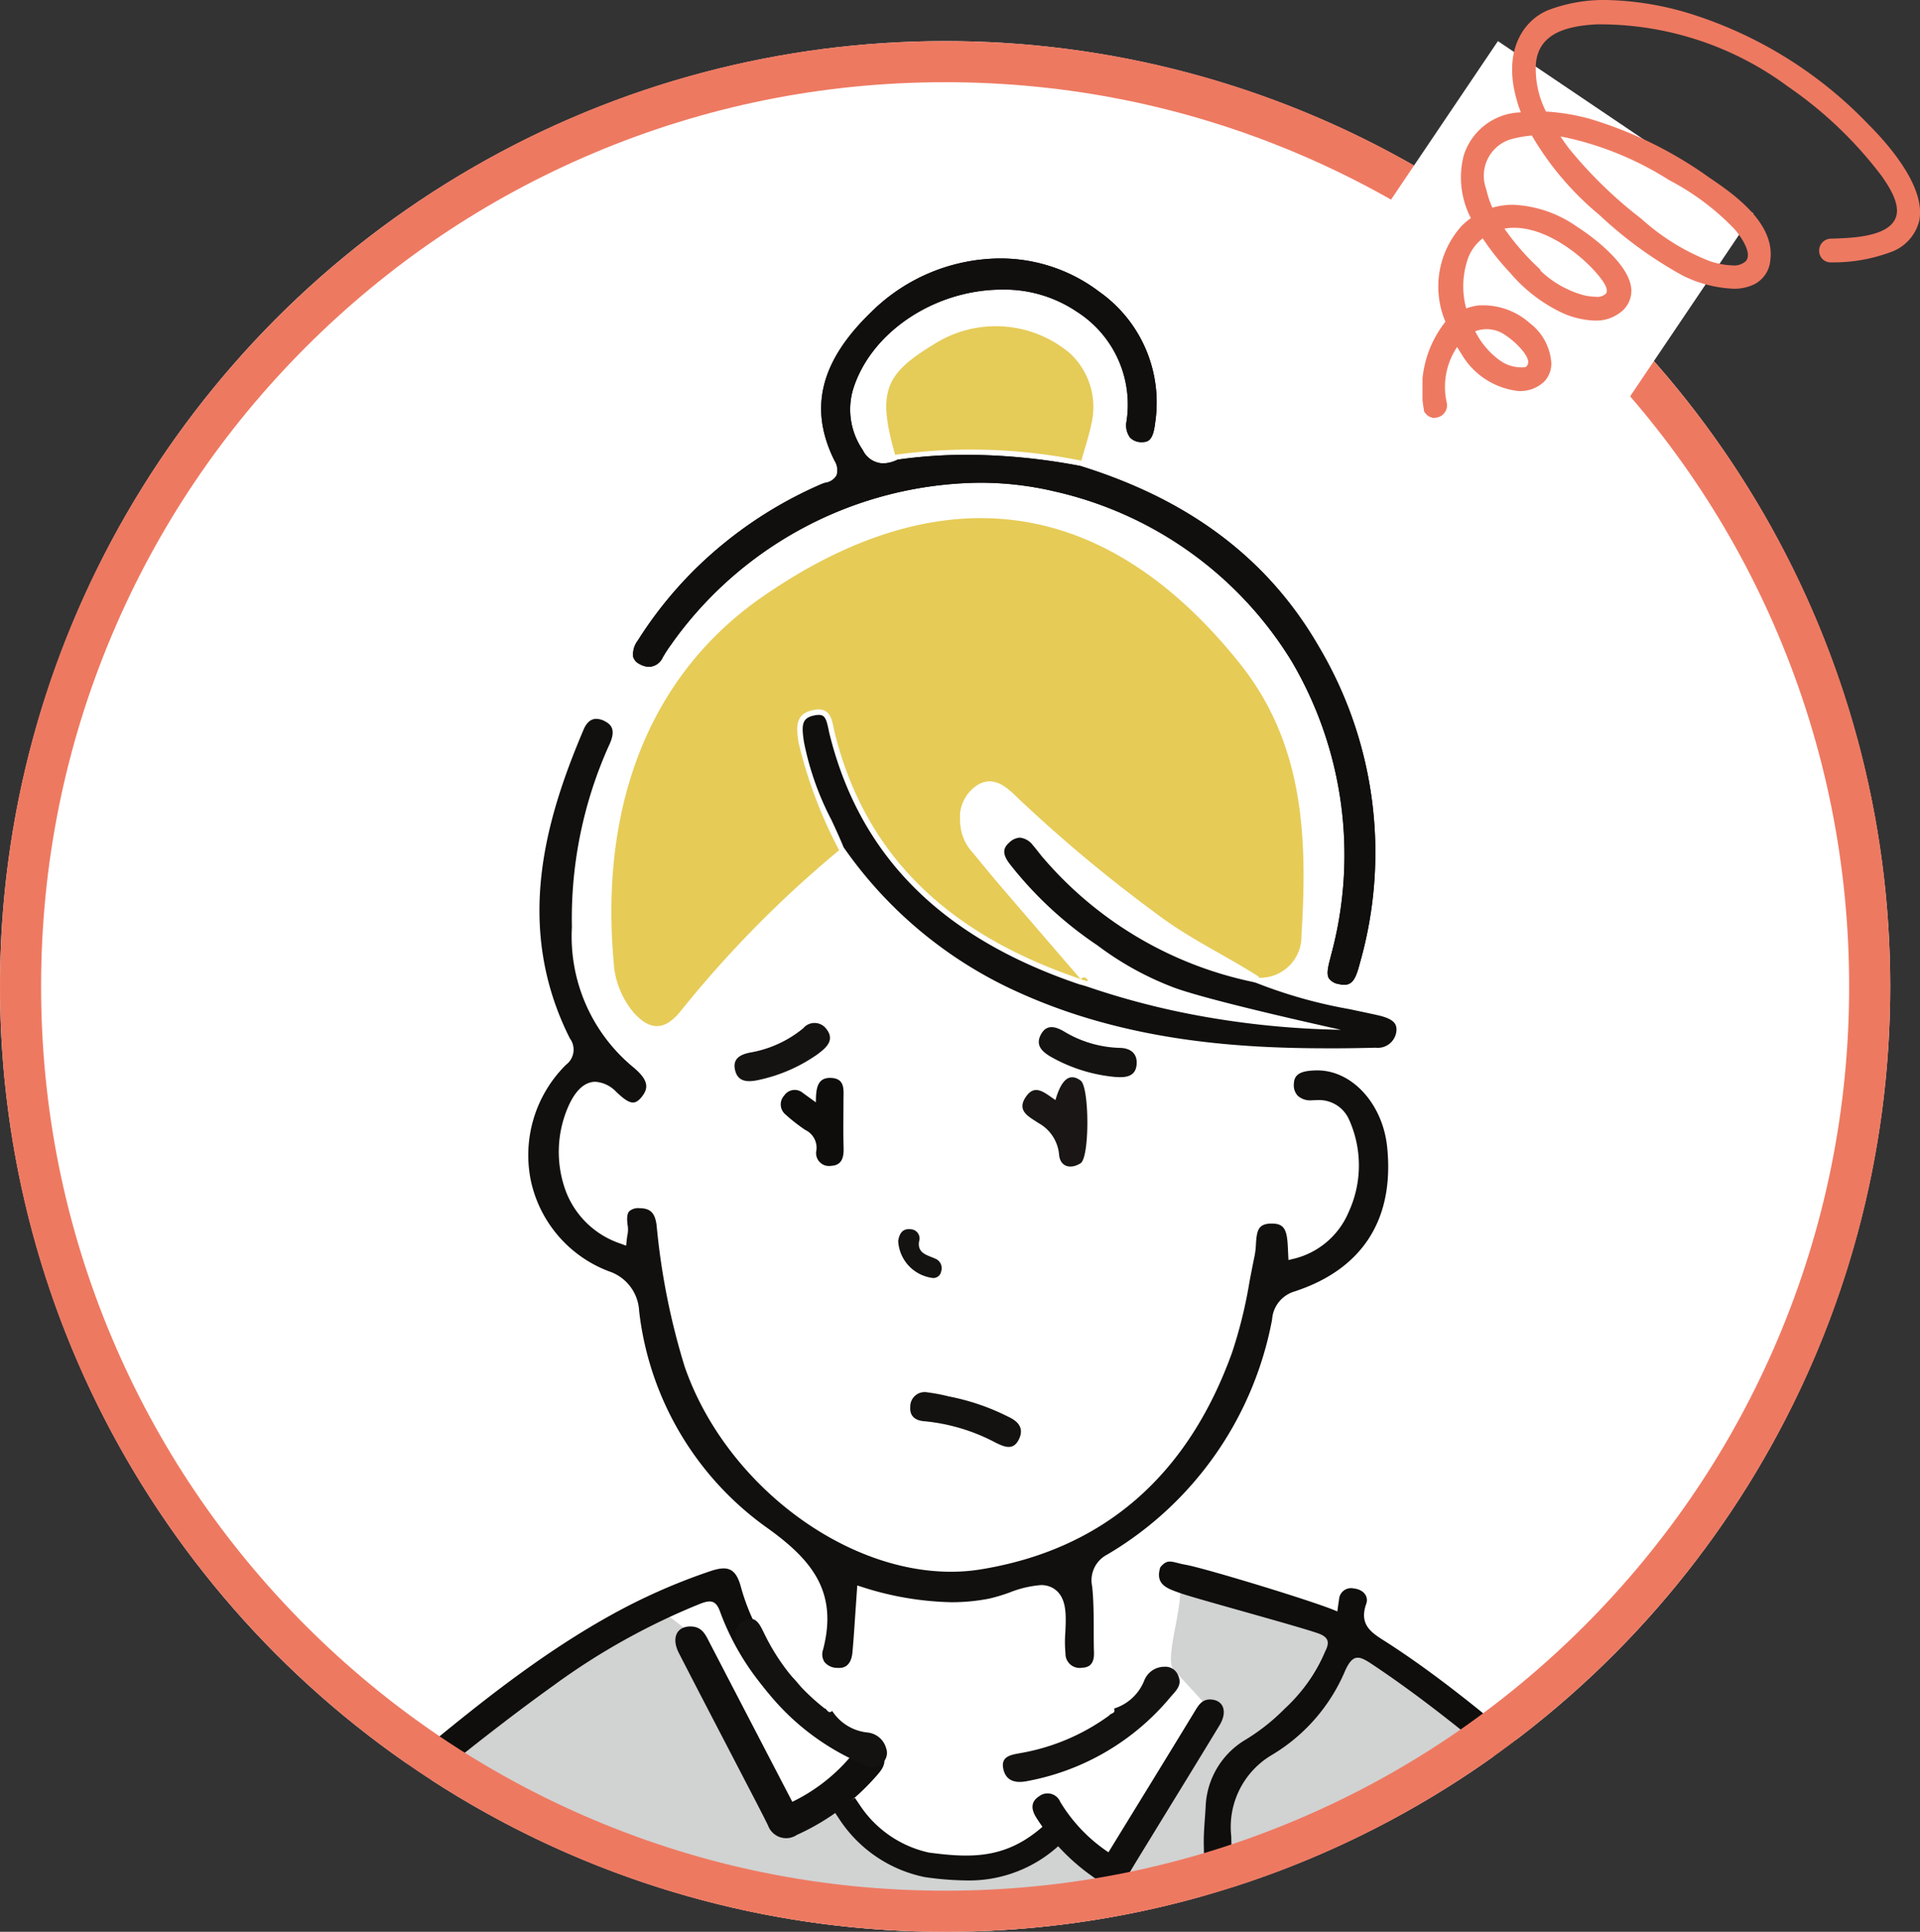 <svg xmlns="http://www.w3.org/2000/svg" xmlns:xlink="http://www.w3.org/1999/xlink" width="93.449" height="94" viewBox="0 0 93.449 94">
  <rect x="0" y="0" width="93.449" height="94" fill="#333333" stroke="none"/>
  <defs>
    <clipPath id="clip-path">
      <path id="パス_11834" data-name="パス 11834" d="M46,0A46,46,0,1,1,0,46,46,46,0,0,1,46,0Z" transform="translate(2772 1885)" fill="none" stroke="#ee7961" stroke-width="2"/>
    </clipPath>
    <clipPath id="clip-path-2">
      <rect id="長方形_1667" data-name="長方形 1667" width="74.049" height="106.552" fill="none"/>
    </clipPath>
    <clipPath id="clip-path-3">
      <rect id="長方形_1526" data-name="長方形 1526" width="24.214" height="20.335" fill="none"/>
    </clipPath>
  </defs>
  <g id="グループ_32977" data-name="グループ 32977" transform="translate(-954 -2210.403)">
    <g id="グループ_31556" data-name="グループ 31556" transform="translate(-1818 327.403)">
      <circle id="楕円形_211" data-name="楕円形 211" cx="46" cy="46" r="46" transform="translate(2772 1885)" fill="#fff"/>
      <g id="マスクグループ_143" data-name="マスクグループ 143" clip-path="url(#clip-path)">
        <g id="グループ_31787" data-name="グループ 31787" transform="translate(2780.976 1895.576)" clip-path="url(#clip-path-2)">
          <path id="パス_11802" data-name="パス 11802" d="M57.835,73.948c-.64-.426-.96-.587-1.361.34a8.719,8.719,0,0,1-1.613,2.462l-.648-1.33A10.805,10.805,0,0,0,55.519,73.3c.189-.374.221-.657-.274-.855-.692-.277-1.334-.686-2.034-.936a1.307,1.307,0,0,1-1.016-1.272c-1.228-.388-4.594-.912-3.9-.389.61.459-.669,3.776-.156,4.333l1.875,2.042-4.873,7.727-2.25-1.927a9.6,9.6,0,0,1-5.966,1.865c-3.626-.084-4.853-3.7-4.853-3.7L28.751,81.5l-1.917-3.456.339-.226s-2.3-4.962-2.491-5.319a8.691,8.691,0,0,0-1.69-1.267L19,73.484c-.172-.193-.167.226-.552.377C15.9,74.867,7.348,82.355,5.13,83.945,1.283,86.7,3.655,83.228,0,86.229c.159.268.312.541.48.8Q2.945,90.919,5.417,94.8q3.839,6.015,7.683,12.025c.192.3.368.59.781.578.708-.274,1.109,0,1.359.687.225.612.528,1.2.8,1.807,1.289-.718,2.1-1.957,3.38-2.572a3.868,3.868,0,0,1,.6-1.5,1.119,1.119,0,0,1-.077-1.138,8.486,8.486,0,0,1,.4-.986l1.505,1.585L48.6,108.742c0,.111-.007.224-.007.335a2.876,2.876,0,0,0,2.934,2.975c1,.047,2.008,0,3.012.012a3.4,3.4,0,0,0,3.14-1.655c3.343-5.069,6.675-10.144,9.851-15.318a68.736,68.736,0,0,0,5.227-9.436c-5.176-3.641-9.643-8.19-14.918-11.707" transform="translate(0 -5.52)" fill="#d1d2d2"/>
          <path id="パス_11803" data-name="パス 11803" d="M76.838,85.594c-5.177-3.641-9.643-8.19-14.918-11.707-.64-.426-.96-.587-1.361.34a8.712,8.712,0,0,1-3.538,4.046,4.068,4.068,0,0,0-1.987,3.958q.175,7.658.323,15.318a2.326,2.326,0,0,1-.079.83c-.118.32-.451.309-.732.258-.378-.07-.47-.37-.476-.708-.022-1.411-.04-2.822-.067-4.233-.008-.435-.045-.87-.068-1.3-.081-3.247-.169-6.495-.237-9.742-.013-.621.059-1.246.091-1.869a3.964,3.964,0,0,1,1.852-3.194,9.816,9.816,0,0,0,1.98-1.548,8.144,8.144,0,0,0,1.983-2.8c.189-.374.221-.657-.273-.855-.693-.277-6.033-1.718-6.734-1.969-.638-.229-1.289-.4-1.016-1.272.377-.454.551-.245,1.248-.12.946.169,6.445,1.841,7.368,2.27.031-.213.051-.389.083-.563a.585.585,0,0,1,.708-.559c.48.05.748.382.615.755-.388,1.1.365,1.457,1.068,1.913,3.953,2.559,7.359,5.813,11.059,8.7,1.232.959,2.508,1.864,3.771,2.782.385.28.84.505.532,1.107s-.759.375-1.194.174" transform="translate(-4.084 -5.46)" fill="#0f0e0d"/>
          <path id="パス_11804" data-name="パス 11804" d="M30.191,76c-.5.188-.823-.053-1.14-.409a12.5,12.5,0,0,1-2.614-4.2c-.2-.588-.435-.657-1-.435a32.982,32.982,0,0,0-7.115,3.963c-3.848,2.758-7.453,5.824-11.108,8.824q-.838.6-1.676,1.2c-.343.248-.7.332-.993-.042a.684.684,0,0,1,.169-1.062c5.567-4,10.375-9.012,16.434-12.36a29.04,29.04,0,0,1,4.787-2.112c.8-.269,1.237-.2,1.494.761a10.31,10.31,0,0,0,2.6,4.5c.413.429.651.844.163,1.365" transform="translate(-0.346 -5.489)" fill="#0f0e0d"/>
          <path id="パス_11805" data-name="パス 11805" d="M48.53,83.589c1.423-2.322,2.8-4.555,4.161-6.792.2-.326.372-.669.834-.638.611.041.806.6.409,1.254-1.116,1.841-2.246,3.674-3.369,5.51-.375.612-.753,1.222-1.117,1.841a.787.787,0,0,1-1.254.3,10.163,10.163,0,0,1-3.17-3.145c-.257-.4-.3-.782.136-1.056a.669.669,0,0,1,1.022.278,7.769,7.769,0,0,0,2.348,2.453" transform="translate(-3.554 -6.038)" fill="#100f0e"/>
          <path id="パス_11806" data-name="パス 11806" d="M31.643,80.828c-1.378-2.649-2.706-5.2-4.027-7.748-.192-.372-.353-.759-.886-.78-.705-.027-.989.546-.606,1.293,1.077,2.1,2.173,4.19,3.259,6.285.363.7.73,1.395,1.079,2.1a.937.937,0,0,0,1.405.463,11.356,11.356,0,0,0,3.977-2.991c.338-.394.431-.8-.041-1.144a.8.8,0,0,0-1.2.177,8.63,8.63,0,0,1-2.959,2.348" transform="translate(-2.058 -5.732)" fill="#100f0e"/>
          <path id="パス_11807" data-name="パス 11807" d="M21.733,108.3a1.117,1.117,0,0,1-.077-1.138,10.192,10.192,0,0,1,3.647-4.846,10.341,10.341,0,0,1,4.955-1.488c.528-.015,1.068,0,1.072.712s-.548.705-1.069.72a7.642,7.642,0,0,0-7.286,5.313c-.231.638-.551.957-1.242.726" transform="translate(-1.708 -7.994)" fill="#11100f"/>
          <path id="パス_11808" data-name="パス 11808" d="M48.668,76.464a2.325,2.325,0,0,0,1.474-1.357,1.055,1.055,0,0,1,.994-.679.66.66,0,0,1,.664.432c.218.475-.138.759-.393,1.062a11.869,11.869,0,0,1-6.963,4.071c-.565.113-1.041,0-1.162-.616s.424-.667.839-.748a10.315,10.315,0,0,0,4.339-1.844l0-.024c.1-.08.319-.09.2-.313Z" transform="translate(-3.43 -5.901)" fill="#141210"/>
          <path id="パス_11809" data-name="パス 11809" d="M33.834,76.374a2.327,2.327,0,0,0,1.706,1.051,1.053,1.053,0,0,1,.924.772.661.661,0,0,1-.235.757c-.4.339-.769.073-1.129-.09a11.867,11.867,0,0,1-5.81-5.6c-.262-.514-.282-1,.277-1.285s.756.227.947.6a10.316,10.316,0,0,0,2.954,3.676l.024,0c.106.079.173.282.357.111Z" transform="translate(-2.308 -5.7)" fill="#141210"/>
          <path id="パス_11810" data-name="パス 11810" d="M48.909,76.933c-.008-.155-.106-.367.2-.314.114.224-.1.234-.2.314" transform="translate(-3.876 -6.074)" fill="#fff"/>
          <path id="パス_11811" data-name="パス 11811" d="M40.829,84.934a14.733,14.733,0,0,1-1.93-.156,6.029,6.029,0,0,1-3.8-2.565l.176-.113a5.927,5.927,0,0,0,3.656,2.471c2.128.282,4.051.363,6.074-1.49l.142.154A5.972,5.972,0,0,1,40.829,84.934Z" transform="translate(-2.782 -6.509)" fill="none" stroke="#100f0e" stroke-miterlimit="10" stroke-width="1"/>
          <path id="パス_11812" data-name="パス 11812" d="M35.191,82.162a6,6,0,0,0,3.73,2.518c2.3.3,4.172.3,6.159-1.516" transform="translate(-2.79 -6.514)" fill="none" stroke="#100f0e" stroke-miterlimit="10" stroke-width="1"/>
          <path id="パス_11813" data-name="パス 11813" d="M33.657,29.882a54.265,54.265,0,0,0-7.716,7.83c-.762.942-1.473.977-2.286.072a4.18,4.18,0,0,1-.974-2.467c-.642-7.2,1.463-13.8,7.323-17.824,8.093-5.565,16.2-5.361,23.127,3.272,3.171,3.95,3.318,8.539,3.025,13.26a2.012,2.012,0,0,1-2.116,2.063l.062-.032c-1.63-1.047-3.4-1.864-4.951-3.04a70.659,70.659,0,0,1-6.911-5.775c-.489-.478-1.062-.942-1.789-.566a1.86,1.86,0,0,0-.9,1.831,2.25,2.25,0,0,0,.588,1.465c.459.551.91,1.109,1.376,1.653q1.946,2.269,3.9,4.53c-5.941-2.012-10.353-5.563-11.959-11.918-.157-.62-.148-1.361-1.069-1.171-.892.183-.817.849-.707,1.584a22.338,22.338,0,0,0,1.972,5.233" transform="translate(-1.789 -1.088)" fill="#e6cb57"/>
          <path id="パス_11814" data-name="パス 11814" d="M46.595,10.126a26.934,26.934,0,0,0-9.061-.287c-.855-3.015-.544-3.907,1.877-5.371a5.6,5.6,0,0,1,6.617.42,3.562,3.562,0,0,1,1.061,3.432c-.123.611-.327,1.205-.494,1.807" transform="translate(-2.942 -0.285)" fill="#e5cb58"/>
          <path id="パス_11815" data-name="パス 11815" d="M55.566,37.159A18.529,18.529,0,0,1,45.255,31.2c-.178-.2-.327-.427-.505-.627a.964.964,0,0,0-1.518-.16c-.522.46-.366.951,0,1.42a18.591,18.591,0,0,0,4.313,4,44.2,44.2,0,0,0,4.686,2.545,16.692,16.692,0,0,1-5.014-1.021c-.071-.155-.169-.215-.322-.095l-.013,0q-1.953-2.264-3.9-4.53c-.467-.543-.917-1.1-1.376-1.652a2.259,2.259,0,0,1-.588-1.466,1.856,1.856,0,0,1,.9-1.83c.726-.377,1.3.087,1.788.565a70.659,70.659,0,0,0,6.911,5.775c1.553,1.176,3.321,1.994,4.951,3.04" transform="translate(-3.252 -2.191)" fill="#fff"/>
          <path id="パス_11816" data-name="パス 11816" d="M45.907,44.383c.294-1.036.707-1.335,1.228-.946.425.318.442,3.744-.007,4.022-.511.317-1,.157-1.046-.43a1.942,1.942,0,0,0-1.018-1.536c-.408-.283-1.052-.556-.623-1.229.464-.728.957-.21,1.467.119" transform="translate(-3.512 -3.431)" fill="#191615"/>
          <path id="パス_11817" data-name="パス 11817" d="M33.233,44.5c0-.7.076-1.236.767-1.19.67.044.577.6.576,1.072,0,.781-.017,1.562.006,2.342.013.463-.088.839-.611.863a.628.628,0,0,1-.71-.771.964.964,0,0,0-.548-.978,8.24,8.24,0,0,1-.955-.747.635.635,0,0,1-.068-.923.614.614,0,0,1,.911-.127l.633.458" transform="translate(-2.499 -3.434)" fill="#0e0d0c"/>
          <path id="パス_11818" data-name="パス 11818" d="M48.879,43.049a7.782,7.782,0,0,1-3.16-1c-.424-.254-.714-.561-.459-1.052.264-.509.681-.422,1.111-.175a5.543,5.543,0,0,0,2.731.812c.5.006.863.25.825.793-.04.571-.466.672-1.048.621" transform="translate(-3.581 -3.221)" fill="#151312"/>
          <path id="パス_11819" data-name="パス 11819" d="M33.186,41.881A7.787,7.787,0,0,1,30.147,43.2c-.487.087-.907.046-1.038-.492-.135-.557.236-.765.723-.862a5.545,5.545,0,0,0,2.592-1.183.716.716,0,0,1,1.143.056c.345.456.09.812-.381,1.156" transform="translate(-2.306 -3.204)" fill="#151312"/>
          <path id="パス_11820" data-name="パス 11820" d="M40.214,60.118a11.062,11.062,0,0,1,2.919.991c.466.215.8.54.523,1.106s-.722.356-1.119.165a9.254,9.254,0,0,0-3.474-1.048c-.433-.027-.733-.237-.693-.707a.7.7,0,0,1,.829-.7,8.8,8.8,0,0,1,1.016.191" transform="translate(-3.042 -4.751)" fill="#141210"/>
          <path id="パス_11821" data-name="パス 11821" d="M39.356,53.668a1.917,1.917,0,0,1-1.625-1.79c.05-.333.192-.61.581-.574a.45.45,0,0,1,.435.595c-.092.578.405.664.755.824a.5.5,0,0,1,.322.628.386.386,0,0,1-.468.317" transform="translate(-2.991 -4.067)" fill="#151312"/>
          <path id="パス_11822" data-name="パス 11822" d="M33.21,70.511a.8.8,0,0,1-.616-.285.688.688,0,0,1-.073-.588c.739-2.812-.509-4.37-2.764-5.974a15.036,15.036,0,0,1-6.184-10.512,2.143,2.143,0,0,0-1.481-1.942,6.08,6.08,0,0,1-3.788-4.4,6.184,6.184,0,0,1,1.714-5.65.917.917,0,0,0,.182-1.281c-2.727-5.429-1.191-10.643.671-15.028.146-.344.354-.519.617-.519a.941.941,0,0,1,.44.129c.29.157.538.417.175,1.169A20.524,20.524,0,0,0,20.3,34.468,8.247,8.247,0,0,0,23.307,41.3c.769.646.714,1.032.376,1.446-.207.254-.361.254-.411.254-.263,0-.579-.3-.81-.514a1.539,1.539,0,0,0-1.019-.494c-.733,0-1.135.821-1.268,1.092a5.5,5.5,0,0,0-.149,4.288,4.3,4.3,0,0,0,2.6,2.48l.314.115.035-.332c.006-.053.015-.107.024-.159a1.376,1.376,0,0,0,.024-.436c-.06-.386-.04-.621.063-.742a.648.648,0,0,1,.494-.155h0c.544,0,.766.227.844.838a33.906,33.906,0,0,0,1.367,6.879c1.94,5.592,7.634,9.973,12.963,9.973a9.049,9.049,0,0,0,1.432-.113c5.951-.966,10.071-4.516,12.246-10.554a22.518,22.518,0,0,0,.849-3.455c.081-.422.161-.842.25-1.262a3.861,3.861,0,0,0,.061-.54c.041-.647.091-.986.694-1.018l.092,0c.655,0,.738.389.774,1.275l.024.5.3-.073a3.891,3.891,0,0,0,2.636-2.276,5.421,5.421,0,0,0-.009-4.534,1.594,1.594,0,0,0-1.514-.9c-.059,0-.3.011-.3.011a.9.9,0,0,1-.665-.226.756.756,0,0,1-.186-.568c.014-.475.324-.655,1.143-.663,1.705,0,3.188,1.643,3.4,3.739.356,3.516-1.207,5.944-4.521,7.022a1.528,1.528,0,0,0-1.081,1.362A16.877,16.877,0,0,1,46.35,65a1.407,1.407,0,0,0-.727,1.553c.072.7.074,1.432.075,2.136,0,.358,0,.716.013,1.074.017.629-.3.727-.581.742h-.007a.689.689,0,0,1-.8-.7,6.1,6.1,0,0,1-.006-1.04c.039-.849.08-1.727-.6-2.135a1.135,1.135,0,0,0-.6-.147,5.216,5.216,0,0,0-1.51.358,8.493,8.493,0,0,1-1,.3,9.455,9.455,0,0,1-1.829.175A15.079,15.079,0,0,1,34.5,66.6L34.19,66.5,34.1,67.781c-.045.68-.087,1.325-.145,1.967-.069.766-.523.766-.671.766Z" transform="translate(-1.441 -1.929)" fill="#12100f"/>
          <path id="パス_11823" data-name="パス 11823" d="M58.332,35.344a1.116,1.116,0,0,1-.27-.037.721.721,0,0,1-.477-.273c-.133-.222-.033-.6.073-1.007l.029-.118a18.575,18.575,0,0,0-1.911-14.3,18.232,18.232,0,0,0-11.5-8.263,15.74,15.74,0,0,0-3.7-.433A18.626,18.626,0,0,0,25.7,18.6l-.11.157a6.947,6.947,0,0,0-.425.648.764.764,0,0,1-.667.465.967.967,0,0,1-.462-.133.579.579,0,0,1-.314-.348,1.107,1.107,0,0,1,.227-.8,19.463,19.463,0,0,1,4.211-4.742,20.152,20.152,0,0,1,4.744-2.875,1.3,1.3,0,0,1,.178-.058.746.746,0,0,0,.541-.363.857.857,0,0,0-.1-.708c-1.27-2.548-.694-4.854,1.811-7.26A8.987,8.987,0,0,1,41.562,0a7.958,7.958,0,0,1,4.851,1.625,6.586,6.586,0,0,1,2.719,6.333c-.091.824-.295.98-.638.98A.765.765,0,0,1,47.9,8.71a1.014,1.014,0,0,1-.166-.787,5.351,5.351,0,0,0-2.417-5.331A6.318,6.318,0,0,0,41.68,1.515c-3.318,0-6.445,2.113-7.274,4.915a3.483,3.483,0,0,0,.49,2.892,1.127,1.127,0,0,0,.993.649,1.621,1.621,0,0,0,.7-.181,24.306,24.306,0,0,1,3.393-.236,30.005,30.005,0,0,1,5.507.544c5.348,1.661,9.157,4.546,11.615,8.81a19.612,19.612,0,0,1,2,15.335c-.186.7-.326,1.1-.772,1.1" transform="translate(-1.88 0)" fill="#110f0e"/>
          <path id="パス_11824" data-name="パス 11824" d="M58.332,35.344a1.116,1.116,0,0,1-.27-.037.721.721,0,0,1-.477-.273c-.133-.222-.033-.6.073-1.007l.029-.118a18.575,18.575,0,0,0-1.911-14.3,18.232,18.232,0,0,0-11.5-8.263,15.74,15.74,0,0,0-3.7-.433A18.626,18.626,0,0,0,25.7,18.6l-.11.157a6.947,6.947,0,0,0-.425.648.764.764,0,0,1-.667.465.967.967,0,0,1-.462-.133.579.579,0,0,1-.314-.348,1.107,1.107,0,0,1,.227-.8,19.463,19.463,0,0,1,4.211-4.742,20.152,20.152,0,0,1,4.744-2.875,1.3,1.3,0,0,1,.178-.058.746.746,0,0,0,.541-.363.857.857,0,0,0-.1-.708c-1.27-2.548-.694-4.854,1.811-7.26A8.987,8.987,0,0,1,41.562,0a7.958,7.958,0,0,1,4.851,1.625,6.586,6.586,0,0,1,2.719,6.333c-.091.824-.295.98-.638.98A.765.765,0,0,1,47.9,8.71a1.014,1.014,0,0,1-.166-.787,5.351,5.351,0,0,0-2.417-5.331A6.318,6.318,0,0,0,41.68,1.515c-3.318,0-6.445,2.113-7.274,4.915a3.483,3.483,0,0,0,.49,2.892,1.127,1.127,0,0,0,.993.649,1.621,1.621,0,0,0,.7-.181,24.306,24.306,0,0,1,3.393-.236,30.005,30.005,0,0,1,5.507.544c5.348,1.661,9.157,4.546,11.615,8.81a19.612,19.612,0,0,1,2,15.335c-.186.7-.326,1.1-.772,1.1" transform="translate(-1.88 0)" fill="#110f0e"/>
          <path id="パス_11825" data-name="パス 11825" d="M58.274,40.346c-4.214,0-9.732-.307-15.033-2.7a20.677,20.677,0,0,1-8.569-7.085c-.167-.416-.379-.875-.592-1.332a14.046,14.046,0,0,1-1.336-3.791c-.122-.818-.11-1.163.5-1.289a1.09,1.09,0,0,1,.216-.026c.29,0,.368.163.484.721.019.1.04.192.064.285,1.486,5.882,5.453,9.841,12.128,12.1l.058.019.018,0,.269.079a37.917,37.917,0,0,0,5.09,1.359,42.246,42.246,0,0,0,7.311.759s-6.4-1.4-8.17-2.07a15.008,15.008,0,0,1-3.683-2.038,18.467,18.467,0,0,1-4.254-3.942c-.42-.538-.318-.814-.034-1.064a.8.8,0,0,1,.51-.236.913.913,0,0,1,.64.375c.087.1.167.2.246.3s.169.219.261.322a18.383,18.383,0,0,0,10.169,6.019l.171.044a23.461,23.461,0,0,0,4.578,1.289c.457.1.914.192,1.37.295.808.184.939.448.888.814a.907.907,0,0,1-1,.764c-.769.019-1.536.031-2.3.031" transform="translate(-2.591 -1.912)" fill="#100f0e"/>
          <path id="パス_11826" data-name="パス 11826" d="M47.4,38.077c.153-.121.251-.06.322.095l-.322-.095" transform="translate(-3.758 -3.014)" fill="#e6cb57"/>
          <path id="パス_11827" data-name="パス 11827" d="M47.4,38.077c.153-.121.251-.06.322.095l-.322-.095" transform="translate(-3.758 -3.014)" fill="#e6cb57"/>
          <path id="パス_11828" data-name="パス 11828" d="M47.4,38.077c.153-.121.251-.06.322.095l-.322-.095" transform="translate(-3.758 -3.014)" fill="#e6cb57"/>
          <path id="パス_11829" data-name="パス 11829" d="M47.4,38.077c.153-.121.251-.06.322.095l-.322-.095" transform="translate(-3.758 -3.014)" fill="#e6cb57"/>
          <path id="パス_11830" data-name="パス 11830" d="M47.4,38.077c.153-.121.251-.06.322.095l-.322-.095" transform="translate(-3.758 -3.014)" fill="#e6cb57"/>
          <path id="パス_11831" data-name="パス 11831" d="M47.4,38.077c.153-.121.251-.06.322.095l-.322-.095" transform="translate(-3.758 -3.014)" fill="#e6cb57"/>
          <path id="パス_11832" data-name="パス 11832" d="M47.4,38.077c.153-.121.251-.06.322.095l-.322-.095" transform="translate(-3.758 -3.014)" fill="#e6cb57"/>
          <path id="パス_11833" data-name="パス 11833" d="M47.4,38.077c.153-.121.251-.06.322.095l-.322-.095" transform="translate(-3.758 -3.014)" fill="#e6cb57"/>
        </g>
      </g>
      <g id="パス_11802-2" data-name="パス 11802" transform="translate(2772 1885)" fill="none">
        <path d="M46,0A46,46,0,1,1,0,46,46,46,0,0,1,46,0Z" stroke="none"/>
        <path d="M 46 2 C 40.059 2 34.297 3.163 28.874 5.457 C 23.635 7.673 18.929 10.846 14.887 14.887 C 10.846 18.929 7.673 23.635 5.457 28.874 C 3.163 34.297 2 40.059 2 46 C 2 51.941 3.163 57.703 5.457 63.126 C 7.673 68.365 10.846 73.071 14.887 77.113 C 18.929 81.154 23.635 84.327 28.874 86.543 C 34.297 88.837 40.059 90 46 90 C 51.941 90 57.703 88.837 63.126 86.543 C 68.365 84.327 73.071 81.154 77.113 77.113 C 81.154 73.071 84.327 68.365 86.543 63.126 C 88.837 57.703 90 51.941 90 46 C 90 40.059 88.837 34.297 86.543 28.874 C 84.327 23.635 81.154 18.929 77.113 14.887 C 73.071 10.846 68.365 7.673 63.126 5.457 C 57.703 3.163 51.941 2 46 2 M 46 0 C 71.405 0 92 20.595 92 46 C 92 71.405 71.405 92 46 92 C 20.595 92 0 71.405 0 46 C 0 20.595 20.595 0 46 0 Z" stroke="none" fill="#ee7961"/>
      </g>
    </g>
    <g id="グループ_31557" data-name="グループ 31557" transform="translate(118 99.403)">
      <rect id="長方形_1527" data-name="長方形 1527" width="15" height="15" transform="translate(900.518 2125.436) rotate(-56)" fill="#fff"/>
      <g id="グループ_31552" data-name="グループ 31552" transform="translate(905.235 2111)">
        <g id="グループ_31551" data-name="グループ 31551" transform="translate(0 0)" clip-path="url(#clip-path-3)">
          <path id="パス_11576" data-name="パス 11576" d="M21.762,6.115A20.49,20.49,0,0,0,13.221.727,14.851,14.851,0,0,0,8.935,0,7.638,7.638,0,0,0,6.144.483C5.07.905,3.991,2.2,4.485,4.467a7.345,7.345,0,0,0,.3,1,3,3,0,0,0-2.779,2.1,4.3,4.3,0,0,0,.348,3.046A3.343,3.343,0,0,0,1.9,11a4.395,4.395,0,0,0-.784,4.655,5.3,5.3,0,0,0-1.06,4.212l.014.1.023.1.026,0a.518.518,0,0,0,.362.255v.016l.1-.008H.675V20.32a.605.605,0,0,0,.511-.7,3.479,3.479,0,0,1,.5-2.736c.062.107.127.211.192.309a3.677,3.677,0,0,0,2.8,1.835l.088,0a1.69,1.69,0,0,0,1.151-.454,1.254,1.254,0,0,0,.351-.929,2.656,2.656,0,0,0-1.035-1.913,3.429,3.429,0,0,0-2.292-.876c-.075,0-.15,0-.24.008a2.888,2.888,0,0,0-.574.144,4.116,4.116,0,0,1,.111-2.5,2.236,2.236,0,0,1,.691-.91,12.728,12.728,0,0,0,1.333,1.674,7.551,7.551,0,0,0,2.58,1.971A4.181,4.181,0,0,0,8.4,15.6a1.9,1.9,0,0,0,1.171-.355,1.31,1.31,0,0,0,.595-1.131c-.054-1.4-2.4-2.93-2.673-3.1a5.818,5.818,0,0,0-3.084-1.05,3.616,3.616,0,0,0-1.008.141A4.7,4.7,0,0,1,3.1,9.2,1.859,1.859,0,0,1,4.241,6.794a5.78,5.78,0,0,1,1.08-.2A14.522,14.522,0,0,0,8.6,10.451a20,20,0,0,0,4.071,2.961,6.12,6.12,0,0,0,2.457.637,2.211,2.211,0,0,0,1.043-.227,1.448,1.448,0,0,0,.759-1.171c.236-1.835-1.856-3.254-2.979-4.015a19.675,19.675,0,0,0-5.8-2.852,10.359,10.359,0,0,0-2.141-.356,4.58,4.58,0,0,1-.49-2.344c.118-1.219,1.076-1.821,3.013-1.9h.09a15.39,15.39,0,0,1,9.165,3.028,19.608,19.608,0,0,1,4.554,4.345c.312.448.962,1.379.684,2.053-.377.914-2.1.967-3.031,1l-.156.005a.577.577,0,0,0-.532.612.554.554,0,0,0,.554.54H20a7.97,7.97,0,0,0,2.712-.472,2.18,2.18,0,0,0,1.468-1.563c.311-1.577-1.379-3.57-2.414-4.617m-14.675.6a15.571,15.571,0,0,1,4.919,2.053,12.158,12.158,0,0,1,3.194,2.4c.039.044.939,1.1.524,1.547a.841.841,0,0,1-.637.2,3.945,3.945,0,0,1-1.124-.214,10.8,10.8,0,0,1-3.313-2.053A21.18,21.18,0,0,1,7.144,7.242q-.228-.3-.427-.6c.125.021.248.044.37.072m1.849,7.567a.6.6,0,0,1-.5.159,2.754,2.754,0,0,1-.563-.069,4.881,4.881,0,0,1-2.12-1.191l-.033-.075-.032-.03a12.276,12.276,0,0,1-1.7-1.948,2.539,2.539,0,0,1,.468-.043h.008c1.642,0,3.371,1.409,4.132,2.357.212.263.477.637.335.84m-4.852,2.06c.439.285,1.206,1.033,1.045,1.39A.253.253,0,0,1,5,17.867c-.06.006-.12.009-.179.009A1.8,1.8,0,0,1,3.8,17.562,3.893,3.893,0,0,1,2.564,16.12a1.579,1.579,0,0,1,1.442.169l0,0Z" transform="translate(0 0)" fill="#ee7961"/>
        </g>
      </g>
    </g>
  </g>
</svg>
